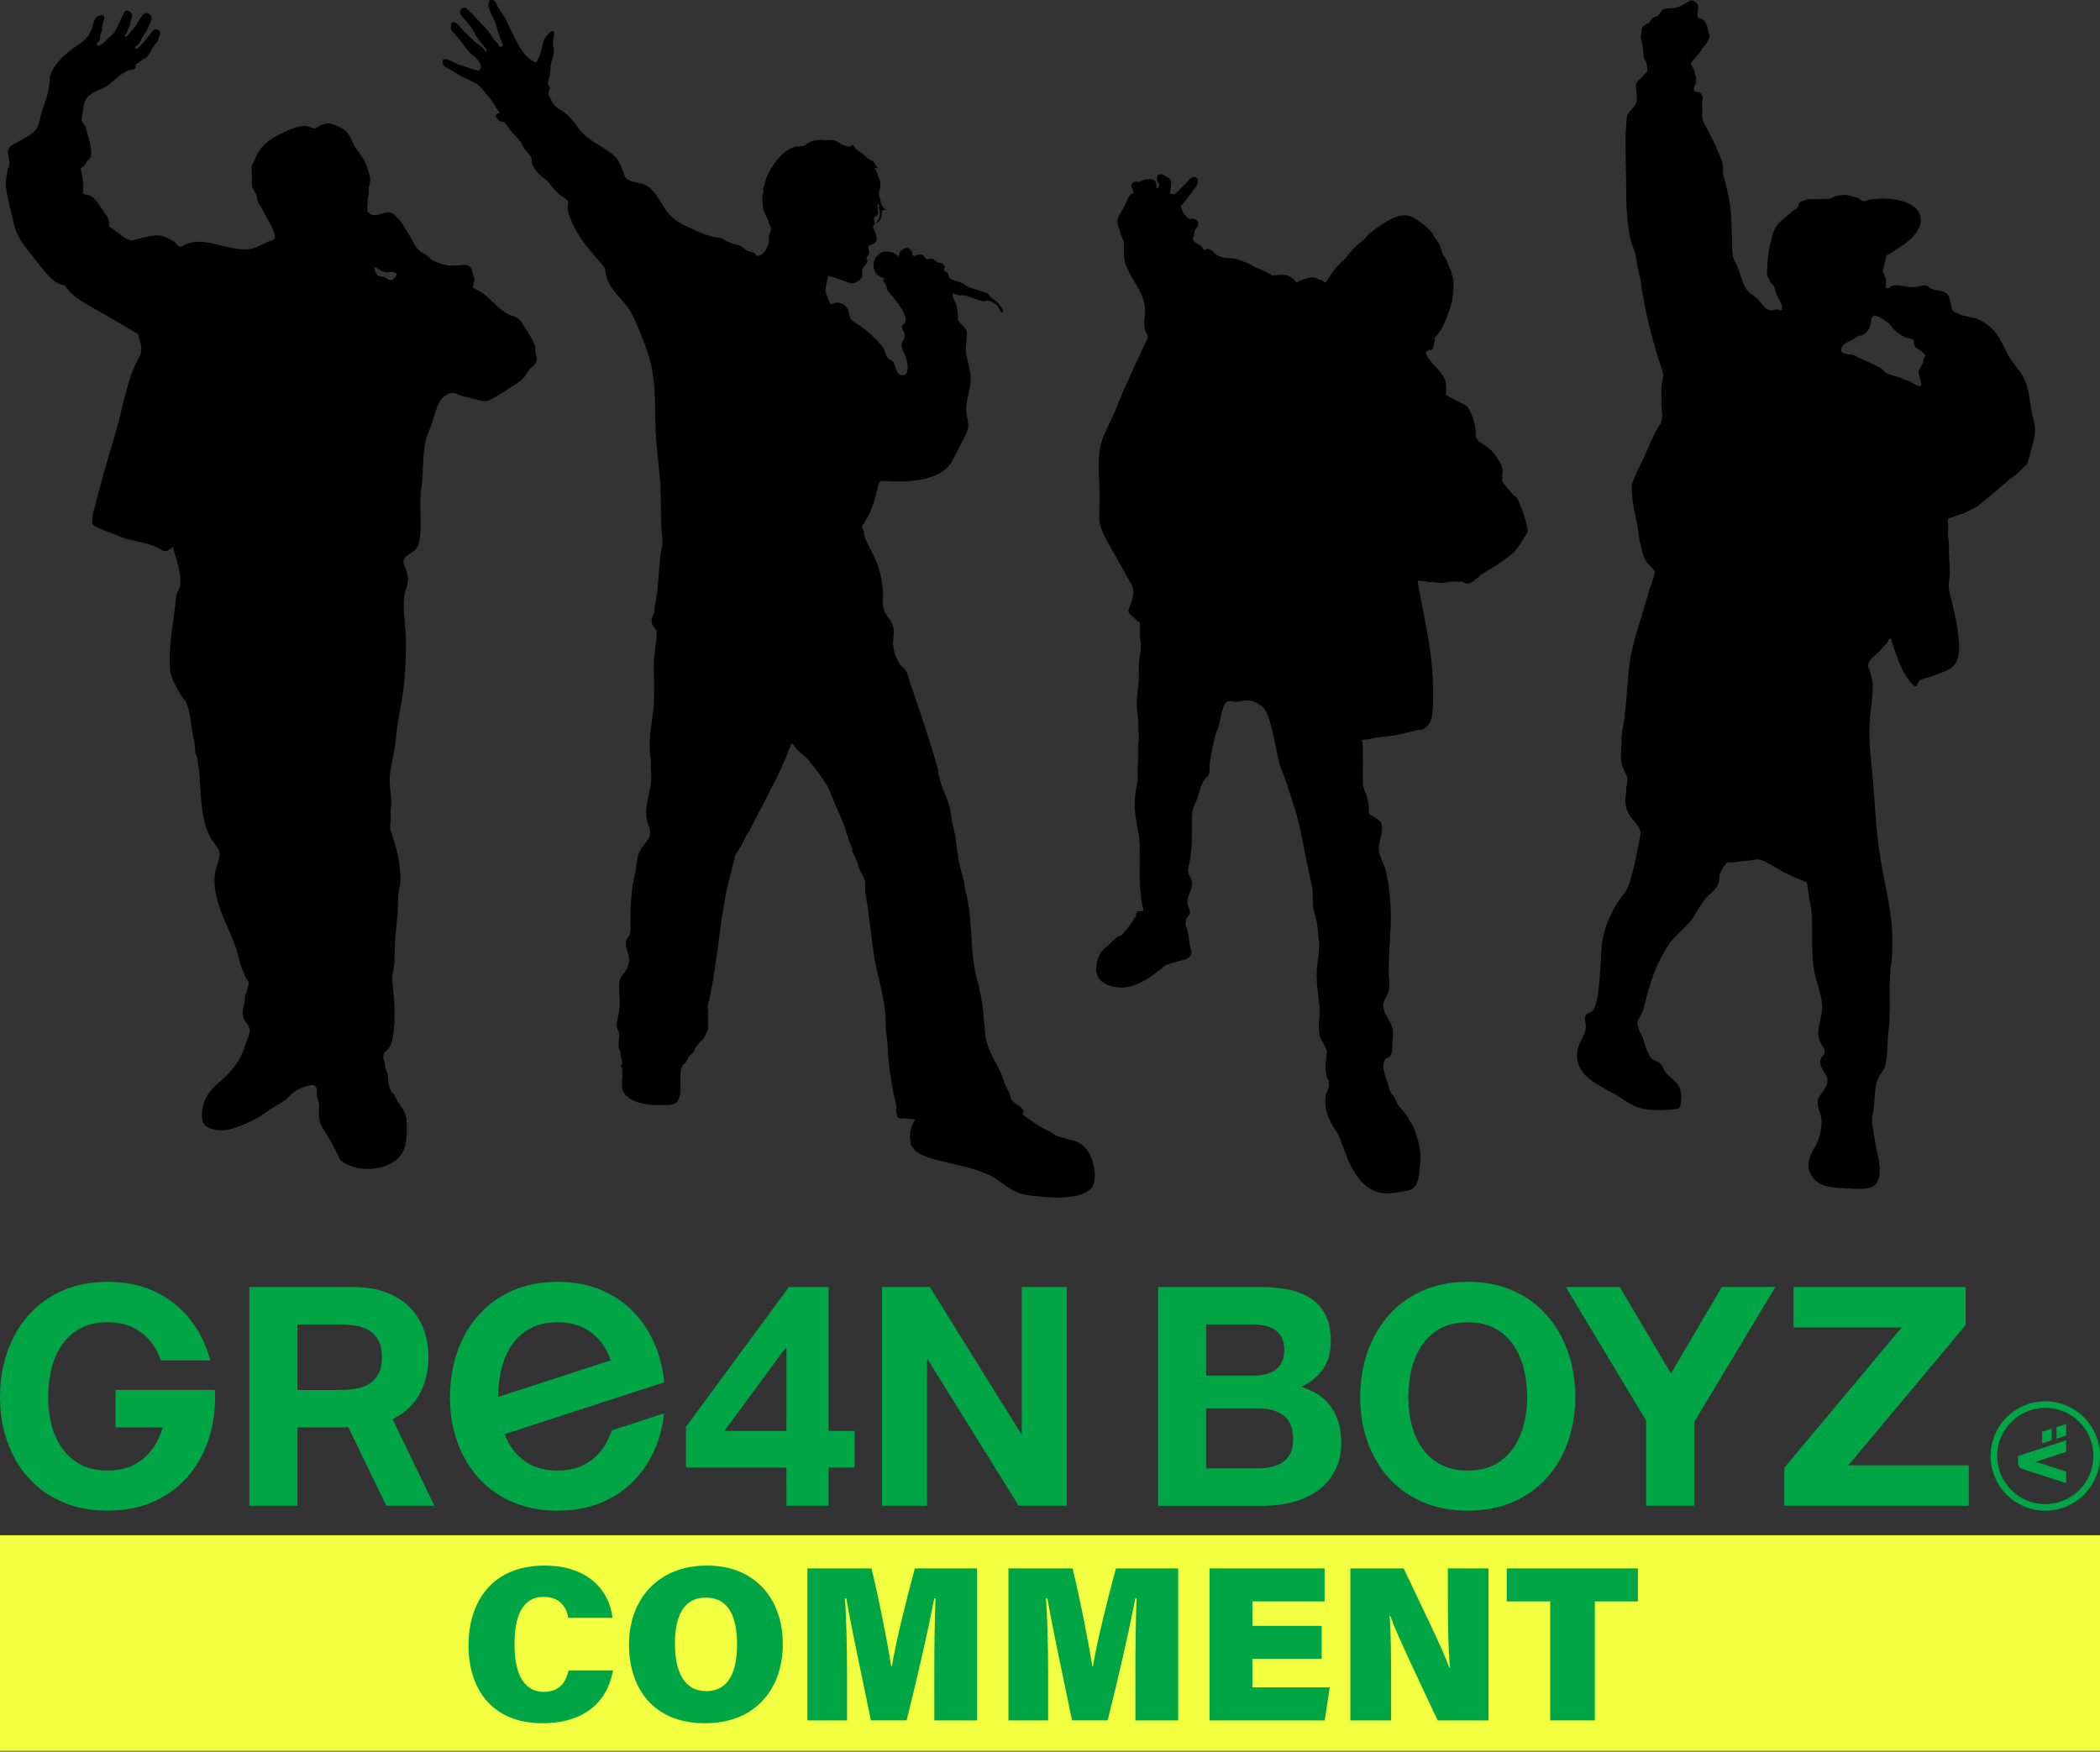 <?xml version="1.0" encoding="UTF-8"?>
<svg id="_レイヤー_2" data-name="レイヤー_2" xmlns="http://www.w3.org/2000/svg" version="1.1" viewBox="0 0 1100 917.62">
  <rect x="0" y="0" width="1100" height="917.62" fill="#333333" stroke="none"/>
  <!-- Generator: Adobe Illustrator 29.3.0, SVG Export Plug-In . SVG Version: 2.1.0 Build 146)  -->
  <defs>
    <style>
      .st0 {
        fill: #00a546;
      }

      .st1 {
        fill: #f2ff40;
      }
    </style>
  </defs>
  <g>
    <path d="M562.34,597.51c-1.16-.26-2.36-.38-3.49-.78-.8-.28-1.57-.71-2.41-.82-2.89-.38-4.04-1.65-6.64-3.05-3.02-1.63-6.04-3.16-8.81-5.18-1.9-1.38-3.77-2.37-5.4-3.97.16-.54.8-1.16.38-1.85-.87-2.71-4.88-3.6-6.28-5.82-.39-.61-.5-2.21-.88-3.18-.52-1.34-1.57-2.91-2.14-4.23-1.02-2.39-1.65-4.89-2.76-7.25-3.05-6.46-6.83-11.61-7.76-19.05-1-8.05-.99-16.25-3.19-24.11-.04-.49-.08-.97-.13-1.46-5.39-15.64-2.69-34.39-7.29-50.81-.38-1.36-.13-2.59-.5-3.84-1.11-3.71-2.07-7.83-3.02-11.64-.04-.71-.08-1.41-.13-2.12-.59-2.21-.66-4.84-1.13-6.88-.04-.88-.08-1.76-.13-2.65-.63-2.59-1.23-5.52-1.89-8.07-.71-2.78-.54-5.8-1.38-8.47-1.46-4.59-3.66-8.97-5.03-13.63-.04-.53-.08-1.06-.13-1.59-.13-.13-.25-.26-.38-.4-.45-1.33-.24-2.73-.63-4.1-4.29-15.26-9.39-30.11-14.53-45.08-.65-1.9-1.1-4.38-2.12-6.09-.86-1.43-2.47-2.34-3.37-3.77-1.6-2.54-2.68-5.42-3.22-8.41-.63-3.52.85-7.74-.14-11.01-.74-2.45-2.2-4.23-3.52-6.08-2.68-3.78-1.56-7.04-1.76-11.54-.23-5.12-1.24-10.21-2.93-15.01-1.92-5.44-5.5-10.11-7.06-15.67l-.05-.65v-.81c-.31-.92-.92-1.54-1.02-2.82,1.07-1.12,1.71-2.68,2.55-4.03,3.34-5.35,4.45-11.4,6.08-17.5.19-.72.43-1.5,1.02-1.89.51-.34,1.17-.31,1.77-.26,9.62.7,26.24.68,33.58-7.3,1.65-1.79,2.79-4.01,3.91-6.21,1.66-3.25,3.32-6.49,4.99-9.74.75-1.46,1.51-2.96,1.74-4.6.36-2.55-.57-5.08-.89-7.63-.75-6.1,2.18-11.63,2.25-17.61.06-5-1.67-9.1-2.46-13.97-.6-3.74.86-7.46.4-10.97-.3-2.33-4.68-5.21-4.65-6.63.05-2.87-.17-5.74-1.02-8.06-.61-1.66-1.71-3.18-1.79-5.38.77,0,3.02.73,3.56.87.87.23,1.78-.16,2.67-.04.73.1,6.69,2.28,8.49,2.83,2.63.81,2.53-.5,5.16.28,2.73,1.13,3.25,2.05,3.72,2.54.88.9,1.06,2.38,1.93,3.25.14.14.36.22.54.14.19-.09.28-.33.3-.55.05-.6-.23-1.18-.54-1.7-1.6-2.69-2.94-3.71-5.47-5.44-1.49-1.01-.75-2.04-2.75-2.63-1.4-.42-5.84-1.92-7.23-2.34-4.55-1.37-3.06-2.01-6.29-3.13-1.49-.62-5.4-1.25-5.87-2.69-.21-.35-.54-1.89-.64-2.29-1.02-.43-2.09-.58-2.04-2.42.4-.27.49-.38.51-1.08-.54-.52-1.19-1.48-1.92-1.75-.72-.04-1.45-.09-2.17-.13-.17-.22-.34-.45-.51-.67-.67-.46-1.57-1.09-2.3-1.34-1.09-.37-1.96.66-2.81.13-1.01-.4-1.19-1.71-2.17-2.15-1.24-.56-2.33-.06-3.51.34-1.46.49-1.75-.05-1.72-1.7,0-.1,0-.2-.04-.29-.05-.09-.14-.14-.22-.19-.34-.24-.54-.64-.81-.96-1.01-1.23-2.63-1.05-3.8-.2-.39.28-1.87,1.49-1.91,1.93-.04.49-.09.99-.13,1.48-.34.04-.68.09-1.02.13-.71-1.09-1.89-1.64-3.32-2.02-4.6-1.2-7.79,1.44-8.94,5.11v1.61c0,.57-.13,1.39-.13,1.75,0,.17.45.54.51.67.27.61.2,1.07.51,1.61.52.91,1.51,1.61,2.37,2.13.51.3,2.63.56,1.99,1.59-.14.23-.36.48-.28.75.04.14.15.24.26.33,1.84,1.59,1.2,4.11,2.82,5.71,2.1,2.08,10.95,12.66,8.14,16-.38.45-.94.75-1.21,1.29-.78,1.49,1.09,3.03,1.3,4.71.2,1.66-1.22,3.02-1.6,4.64-.51,2.19.93,4.27,1.81,6.32,1.25,2.9,3.01,12.34-2.82,9.97-2.44-.99-2.15-5.46-3.93-7.11-.51-.47-1.2-.63-1.77-1-1.33-.87-1.71-2.68-2.21-4.24-1.38-4.24-10.96-12.11-14.64-14.34-1.59-.96-2.95-1.57-3.59-3.55-.41-1.25-.54-2.6-1.05-3.8-1.22-2.9-4.77-4.43-7.58-3.27-.44.18-.91.43-1.38.33-.52-.11-.89-1.34-1.06-1.74-.45-1.03-.82-2.1-1.18-3.16-.24-.71-.46-1.35-.54-2.03-.04-.32-.05-.66-.01-1.02.11-1.17.49-2.28.71-3.43.1-.53.36-3.16.98-3.38,2.3.72,5.18,1.58,8.15,2.75,2.97,1.17,4.74,1.57,6.29.62,1.21-.74,2.47-1.47,3.03-2.89.04-1.28.08-2.55.12-3.83.41-1.26,1.68-2.59,2.55-3.45.04-.47.08-.94.12-1.4-.12-.38-.75-.94-.49-1.4.47-1.27,1.45-.88,1.46-3.06-.53-.68-.5-1.79-.49-3.06,1.19-.66,3.84-.96,4.12-2.55.92-1.52-.79-5.06-1.21-6.13-.52-1.31-.73-1.69.33-2.69.07-.07.15-.14.17-.24.03-.11-.02-.23-.06-.34-.27-.72-.41-1.49-.43-2.27,0-.21,0-.43.1-.61.09-.15.23-.26.37-.36.48-.33.98-.64,1.35-1.09.37-.46.58-1.11.37-1.67-.08-.2-.21-.38-.24-.59-.08-.48.15-1.05.13-1.55-.02-.61-.27-1.1-.15-1.74.12,0,.24,0,.36,0,.95,1.15,0,1.2.49,2.81.36,1.22.5,1.81.27,3.21-.13.75-.27,1.54-.72,2.13-.4.52-1.08,1.05-.86,1.68,1.01-.38,1.76-1.33,2.16-2.38.41-1.05.51-2.19.57-3.32.02-.32.05-.69.29-.9.5-.42,1.46.19,1.79-.38-1.15-.69-2.05-1.83-2.51-3.13-.38-1.1-.38-2.25-.78-3.33-.57-1.53-.58-1.97-.02-3.6,1.22-3.52-.3-6.64-1.59-9.84-.31-.77-.76-1.38-.98-2.18.48.18,1.36.56,1.9.39-.63-.51-1.17-1.16-1.56-1.89-.26-.48-.46-1.01-.84-1.38-.32-.32-.75-.51-1.15-.71-2.02-.98-3.31-2.47-4.97-3.89-1.04-.89-2.81-1.46-3.61-2.59-.35-.49-.51-1.15-.99-1.5-.48-.34-1.38.17-1.07.68-2.01-.04-4.01-.62-5.76-1.67-.84-.5-1.63-1.11-2.53-1.47-1.89-.76-4.44.12-6.57-.39-1.36-.33-5.47.39-6.73,1.01-1.25.61-2.02,1.76-3.35,2.12-1.39.37-3,.06-4.47.49-2.8.82-5.35,2.51-7.45,4.61-2.38,2.38-4.24,5.24-5.93,8.18-1.6,2.78-2.03,4.63-2.81,7.6-.19.73-.96,1.45-.51,2.26.08.14.19.26.21.41.02.15-.04.3-.1.45-.45,1.15-.74,3.99-.48,5.22.39,1.85.04,3.65.86,5.36.6,1.27,1.2,2.54,1.81,3.81.56,1.17.89,2.32,1.28,3.55.12.38.6,1.62.54,1.96-.15.81-.74,1.76-.97,2.56-.45,1.57.14,3.2-.34,4.8-.51,1.7-1.66,3.77-2.86,5.1-.63.7-1.94,1-2.79,1.4-.51-.09-.78-.67-1.13-1.07-.88-1.04-3.38-1.1-4.66-1.92-1.39-.88-2.7-2.3-4.29-2.78-2.34-.71-4.82-1.1-6.89-2.45-.47-.31-.91-.66-1.42-.89-.66-.3-1.39-.38-2.11-.47-5.11-.7-9.93-2.83-14.65-5.01-3.89-1.8-7.85-3.72-10.85-6.89-2.99-3.16-4.8-7.33-7.39-10.86-1.95-2.65-4.66-5.11-7.86-5.79-2.87-.61-5.47-.64-7.86-2.87-.61-.56-.92-2.05-1.28-2.96-.85-2.16-1.82-4.7-3.06-6.59-2.58-3.91-9.02-6.9-12.74-9.5-2.15-1.5-4.33-3.02-6.11-4.99-1.58-1.73-2.81-3.77-4.28-5.61-2-2.5-4.43-4.63-7.13-6.24-3.09-1.84-3.39-2.58-4.98-5.93-.37-.77-1.22-1.63-.89-3.09.66-2.93,1.46-1.92-.19-3.76-.12-.13-.16-.33-.17-.51-.15-1.59.66-3.08,1-4.63.39-1.73.2-3.56.46-5.32.41-2.79,1.93-5.43,1.67-8.24-.1-1.08-.47-2.13-.5-3.21-.04-1.04.22-2.06.48-3.06.42-1.64.56-4.35-1.84-2.86-.24.15-2.39,2.54-2.56,2.83-1.15,1.91-1.55,4.23-2.05,6.4-.52,2.25-1.35,4.05-2.37,6.1-.09.18-.18.36-.34.48-.35.27-.84.08-1.22-.12-2.12-1.13-4.24-2.88-5.65-4.92-3.79-5.49-6.32-11.58-9.26-17.57-.95-1.93-2.49-3.44-3.53-5.31-.49-.89-1.9-4.5-3.05-4.54-.7-.03-.98-.1-1.53,0-.19.37-.69.83-.77,1.21-.55,2.83,1.14,5.57,2.35,7.95,1.28,2.51,1.83,5.01,2.7,7.66.14.42.28.84.41,1.25.38,1.17.77,2.34,1.25,3.47.73,1.73,1.47,2.98-.84,2.93-.13-.11-.04-.05-.26-.13-.38-1.41-1.46-2.15-2.35-3.16-.99-1.13-1.78-2.53-2.64-3.78-1.04-1.51-2.56-3.11-3.83-4.44-2.34-2.47-4.69-4.94-7.03-7.41-.59-.62-1.23-1.27-2.04-1.45-.73-.16-1.53.11-2.04.68-.51.57-.71,1.43-.51,2.19.18.7.67,1.27,1.13,1.81,2.21,2.56,4.45,4.95,6.11,7.95.3.55.48,1.17.82,1.7,1.24,1.96,2.71,3.84,4.23,5.57.24.27,1.88,2.49,1.91,2.49-.09,0-.76.52-.85.52-1.49-2.45-4.06-3.67-6.1-5.51-2.13-1.93-4.19-4.1-6.21-6.17-1.13-1.16-2.49-3.17-4.04-3.72-.48-.17-1.07-.12-1.41.28-.21.23-.3.55-.37.86-.14.63-.2,1.28-.18,1.92,0,.2.02.41.09.6.08.23.24.43.39.62,2.46,3.03,5.34,6.1,7.44,9.26,2.14,3.23,7.9,5.97,7.92,10.35-.04,0-.09,0-.13,0-.21.69-.72,1.01-1.15,1.48-2.37-.46-4.88-1.34-6.9-2.15-1.5-.6-2.86-.63-4.21-1.34-1.5-.78-2.94-1.44-4.5-2.07-.83-.34-1.75-.68-2.6-.42-.18.06-.36.14-.47.3-.09.12-.13.26-.16.41-.64,2.9,2.67,3.95,4.49,5.03,2.28,1.35,4.54,2.87,6.93,4,3.4,1.61,6.41,2.45,8.96,5.4,2.44,2.82,4.88,5.67,6.89,8.85.32.51.39,1.15.77,1.61.05.06,2.2,2.42,1.76,2.54-.45.12-.9.24-1.29.5-1.81,1.23,1.2,4.09,2.54,4.12.23,0,.46-.04.68,0,1.04.18,2.05,2.15,2.63,2.94.83,1.13,1.67,2.26,2.64,3.27,1.5,1.56,3.17,2.98,4.25,4.92.46.82.8,1.71,1.3,2.51,1.41,2.29,4.09,3.98,4.19,6.7.02.49-.05.98.04,1.46.18.94,1.29,2.49,1.81,3.31.49.77,2.61,3.11,3.32,3.63,1.16.85,2.56,1.69,3.45,2.82,2.36,3.01,4.51,5.89,7.78,7.89,1.18.72,2.59,1.56,2.7,3,.05.58-.15,1.15-.25,1.73-.5,2.77,1.03,5.61,2.03,8.09,3.36,8.28,9.75,15.45,15.52,21.95.63.71,1.27,1.44,1.68,2.32.64,1.39.61,3,.98,4.49,1.87,7.48,9.14,12.08,12.7,18.55,3.33,6.05,5.74,12.61,8.14,19.11,5.67,15.34,4.25,28.01,5,43.92.39,8.26,1.52,16.45,2.22,24.69.91,10.68.01,21.17,1.26,31.76v2.38c-2.3,10.8-1.58,22.15-4.15,32.94,0,.71,0,1.41,0,2.12-.33,1.23-1.06,2.61-1.38,3.7-.81,2.71,1.51,5.23,2.51,6.22.05,6.92-1.7,13.46-1.52,20.43.21,8.1.55,15.81-.52,23.86-1,7.6-2.55,15.55-.98,23.18,0,.8,0,1.59,0,2.39,0,1.75,0,3.76.13,5.29.73,8.85-4.95,18.05-1.48,26.63,3.11,7.67-2.07,8.35-4.81,14.65-1.44,3.31-1.3,7.69-2.26,11.64-2.09,8.62-2.3,17.43-2.3,26.27,0,1.53.15,3.11-.21,4.61-.24,1.02-2.14,3.41-2.13,4.05.02,1.02-.21,2.12.12,3.18,1.14,3.6,2.14,5.59,1.08,9.43-.78,2.81-3.38,4.62-4.31,7.27-.43,1.24-.45,2.59-.46,3.9-.04,4.13.79,9.4-.08,13.4-.35,1.62-.75,3.61-1.13,5.42-.36,1.72.23,3.35.75,4.23.89,1.5.45,2.55.36,4.39-.05,1.1-.11,2.21-.16,3.31-.03.53-.05,1.09.12,1.59.24.71.85,1.28.92,2.04.03.32-.05.64-.06.96-.05,1.6,1.34,3.45.71,5.18-.1.29-.58.46-.38,1.19.07.26.44.72.5,1.06.73,4.2-1.57,10.77,1.92,14.02,2.47,2.29,5.73,3.65,8.92,4.36,4.23.94,8.61.81,12.93.69,1.59-.05,3.29-.14,4.53-1.18,4.44-3.73.47-15.12,3.5-19.59.37-.54,1.14-.9,1.51-1.46.65-.98.98-2.03,1.63-3.04.69-1.06,2.1-1.7,2.77-2.78.13-.44.25-.88.38-1.32.46-.81,1.09-1.6,1.63-2.38.8-.79,1.59-1.59,2.39-2.38,1.17-1.64,2.25-3.67,2.89-5.82v-1.98c.34-1.38-.02-3.64,0-5.69.04-.53.08-1.06.13-1.59-.13-.72-.35-2.38-.13-3.31,5.58-23.09,5.84-47.31,12.32-70.39.57-2.05.86-3.99,1.51-5.82.08-.53.17-1.06.25-1.59.82-1.75,2.06-3.42,3.02-5.03,1.4-2.36,2.33-4.81,3.77-7.14.21-.22.42-.44.63-.66,2.48-4.82,4.81-9.74,7.42-14.42,1.14-2.04,2.02-4.13,3.14-6.09.13-.4.25-.79.38-1.19,3.01-5.07,5.58-10.81,8.04-16.41.92-2.08,1.49-4.31,2.51-6.22.45-.85.26-1.7,1.38-1.85,1.94,3.47,6.07,6.12,8.63,9.12,3.22,3.77,6.12,7.86,8.84,12.05,1.95,3.01,3.18,6.99,4.65,10.45,1.83,4.3,4.05,8.94,5.66,13.5.25.72.11,1.16.38,1.85.26.68.76,1.71,1.01,2.51v.66c.56,1.54,1.5,3.44,2.01,5.03v.93c.48,1.39,1.43,3.29,2.01,4.63.82,1.88,1.21,3.67,2.01,5.56.79,1.86,2.15,3.85,2.77,5.82.19.61-.15,1.43-.13,1.85.07,1.41.09,3.94.38,5.42,2.13,11.11,2.81,22.47,4.73,33.62,1.78,10.33,5.4,20.51,5.71,31.08.04,1.46.08,2.91.13,4.37-.04.21-.21.78-.13,1.19,1.37,6.65,1.08,13.99,2.03,20.65.13.93.27,1.86.41,2.79.66,4.22,1.28,8.89,2.33,12.95.21.82.55,2.12.75,3.04.38,1.73-.17,3.24.25,4.9.13.5.34.99.38,1.72.61.14.94.51,1.38.66.87.3,2.02-.07,2.64,0,1.86.2,3.08.57,5.03.53.08.09.17.18.25.26-.45,1.03-1.23,1.9-1.63,2.91-.72,1.8-1.37,5.64-.88,7.81.04.62.08,1.24.13,1.85.28.74,1.04,1.7,1.51,2.38,2.13,3.07,6.98,4.55,10.31,5.55,1.11.33,2.23.61,3.35.9,8.76,2.19,17.84,3.66,26.12,7.53,5.29,2.47,9.32,7.05,14.8,9.12,4.39,1.66,9.12,1.85,13.72,2.33,5.19.55,10.4.48,15.57-.34,3.55-.57,6.47-1.69,9.26-4.05,2.86-4.16,2.02-10.32.52-14.85-1.61-4.88-4.86-9.13-9.85-10.26ZM280.47,184.5c-.08-.72,0-1.45-.07-2.17-.1-1.14-.55-2.22-1.04-3.24-1.22-2.58-2.79-4.86-4.28-7.26-2.12-3.41-2.47-5.08-6.41-6.25-4.28-1.26-7.57-4.55-10.78-7.6-1.69-1.6-3.37-3.23-5.25-4.58-.47-.34-4.99-2.57-4.96-2.94.12-1.41.7-2.64.83-3.95.03-.3-.05-.6-.14-.9-.29-1.01-.58-2.02-.87-3.03-.3-1.03-.61-2.1-1.33-2.87-1.53-1.65-5.74-.53-7.75-.6h-2.79c-2.41,0-6.5-1.51-8.69-2.51-1.46-.66-2.2-2.04-3.48-2.96-.93-.66-1.98-.95-2.92-1.6-1.96-1.37-3.4-3.88-4.53-5.95-1.1-2.01-2.19-4.05-3.53-5.89-.82-1.14-1.32-2.5-2.15-3.62-.92-1.25-2.13-2.31-3.19-3.43-.38-.39-.76-.79-1.2-1.09-3.69-2.45-7.52,1.7-11.26.37-.78-.28-1.64-1.01-2.28-1.47.11-1.61-.08-3.75.13-5.2,0-1.61.31-2.7.59-4.2.24-1.26-.15-2.55.17-3.8.27-1.06.89-3.39.51-4.94-.91-3.68-2.02-7.31-3.8-10.14-.29-.46-.84-.89-1.14-1.33-.37-.55-.51-1.2-.89-1.73-.68-.98-1.72-1.81-2.28-2.94-1.74-3.47-2.55-6.91-5.97-9.12-2.12-1.37-6.56-3.36-9.12-2.75-.89.21-2.3.45-3.04.93-.25.27-.51.53-.76.8-.89.44-.76-.23-1.27.8-1.64-.03-3.01-.68-4.18-1.07-3.87-1.28-10.54,2.02-13.98,3.66-4.58,2.18-9.14,5.23-12.01,9.69-.66,1.02-.96,2.09-1.52,3.2-.66,1.31-1.61,2.85-2.03,4.4.04,2.09.08,4.18.13,6.27-.08,1.63-.23,3.62.38,4.94.73,1.58,1.86,3.14,2.41,4.8-.24,1.14.33,2.36.76,3.34.22.51.74,1.01,1.01,1.47,1.02,1.73,1.81,3.65,2.79,5.34,1.2,2.07,7.07,11.3,3.71,12.34-3.6,1.11-6.91,3.34-10.42,4.34-11.8,3.34-26.04-8.33-37.52-.81-2.22-.02-2.38-1.63-3.69-2.53-1.15-.79-2.69-1.47-3.93-2.14-5.1-2.73-11.59-.19-16.73,1.05-.71.17-1.43.34-2.15.26-3.5-.39-7.97-5.53-11.33-6.99-.02-2.68-.17-4.4-1.86-6.56-2.29-2.93-4.92-8.43-8.32-9.92-.91-.4-2.38-.26-3.16-.89-.15-.12-.29-.25-.37-.43-.08-.2-.06-.44-.04-.66.3-3.38-.11-9.16-1.45-12.15,1.13-.5,2.13-1.15,2.67-2.35,1.14-2.53,3.03-2.49,3.1-5.61.09-4.12-1.81-9.01-2.7-13-.37-1.66-1.8-2.61-2.17-3.93-.44-1.55.24-3.91.64-5.41.04-.54.08-1.07.13-1.6.17-2.18,1.21-4.8,2.83-6.17,1.68-1.43,3.62-2.54,5.67-3.25,4.17-1.45,6.24-3.82,9.6-6.65.92-.77,1.83-1.45,2.88-2,.87-.46,2.28-1.58,3.24-1.67.88-.08,1.72-.12,2.53-.53.21-.11.43-.24.57-.44.41-.55-.14-.94-.06-1.43.14-.95.81-.77,1.39-1.2,1.26-.92,2.46-2.15,3.89-2.77.26-.11.52-.21.75-.38.28-.22.47-.54.66-.85,1.1-1.88,2.12-3.89,3.45-5.6.44-.57,1.04-1.05,1.39-1.73.39-.76.47-1.63.78-2.42.27-.7.71-1.25.63-2.06-.21-2.06-2.79-2.49-3.94-.99-1.96,2.54-3.9,5.04-6.09,7.34-.63.66-1.19,1.45-2.04,1.81-.5.21-1.35.37-1.09-.51.11-.38.64-.71.92-.95,1.03-.86,1.84-2,2.33-3.28.43-1.11,1.04-1.82,1.64-2.8.45-.73,1.82-2.36,1.82-3.23.76-1.56,1.75-3.12,1.9-4.92.19-2.2-2.24-3.62-3.96-2.41-1.39.98-2.23,2.84-3.04,4.32-.87,1.59-2.12,2.84-3.23,4.24-.93,1.17-1.71,2.34-2.9,3.24-.14.1-.29.21-.46.22-.96.07.27-1.49.38-1.75.97-2.52,2.27-4.69,2.57-7.42.08-.77.48-1.51.45-2.29-.05-1.41-1.98-2.66-3.22-2.12-.01,0-.03.01-.04.02-1.02.48-1.43,1.98-1.87,2.92-.61,1.32-1.24,2.63-1.84,3.95-.95,2.09-2.24,4.73-4.04,6.14-1.04.82-6.12,6.66-7.39,4.88-.2-.28.1-.87.25-1.14.37-.67,1.04-1.12,1.3-1.85.28-.76.05-1.61.24-2.38.22-.85.74-1.57.9-2.45.14-.8-.01-1.62.1-2.43.09-.64.35-1.22.56-1.82.32-.94.99-2.86-.17-3.47-.24-.13-.53-.13-.8-.11-1.58.1-2.7.69-3.46,2.18-.74,1.44-1.08,3.05-1.54,4.6-1.47,4.95-4.78,7.16-8.65,9.75-4.29,2.86-8.32,6.54-11.25,10.94-.76,1.15-1.56,3.07-2.04,4.37-.1.26-.1.55-.1.84-.06,5.83-1.74,11.13-3.8,16.53-1.17,3.05-1.4,7.34-3.06,10.02-2.35,3.8-9.73,6.76-13.32,9.15-3.15,2.09-1,5.9-1,9.01v1.47c-.2.66-.82,1.53-1.01,2.14,0,2.37-.98,4.59-.93,7.07.06,2.74.66,5.46,1.26,8.12.75,3.34,1.52,6.67,2.31,10,.71,3,1.45,6.03,2.73,8.82,1.54,3.33,3.81,6.22,6.07,9.07,2.32,2.93,4.63,5.86,6.95,8.78,2.62,3.31,6.34,7.71,10.64,8.46.25.04.51.09.76.13.48.29.79,1.14,1.14,1.6.25.18.51.36.76.53.47.48.8,1.12,1.27,1.6,4.51,4.59,11.57,7.83,17.01,11.04,5.99,3.54,12.06,6.92,17.98,10.58.27.17.42.49.76.67.17.5.06,1.1.25,1.73,1.25,4,2,6.44-.27,10.49-6.11,10.89-8.38,26.74-11.99,38.77-4.36,14.54-8.54,29.14-12.21,43.89v2.14c-.1.48-.31,1.31-.13,1.73,1.03,2.33,10.51,5.06,12.68,6.09,6.85,3.24,14.44,3.25,21.18,6.44,1.76.84,3.53,2.39,5.41,1.87.41-.11,3.05-1.84,2.91-2.36,1.68,6.16,4.54,13.47,3.96,19.99-.18,2.03-1.46,3.87-2.03,5.59-1.14,12.01-3.81,23.54-3.42,35.77.04,1.33.08,2.67.13,4,1.04,4.63,3.65,9.18,5.83,12.81.96,1.6,2.31,2.59,3.04,4.54,2.11,5.63,2.09,13,3.68,18.95.43,1.62.3,3.12.63,4.67v1.87c.07.25.43.65.51.93,3.77,14.01.17,32.18,8.45,44.96,1.08,1.67,2.51,3.1,3.35,4.92,1.67,3.61-1.35,8.05-1.9,11.72-.69,4.62-.19,9.24.93,13.73,2.21,8.85,6.84,16.78,9.78,25.36,1.9,5.55,3.16,14.04,7.02,18.48-.34,2.74-1.37,4.97-2.03,7.34-.4,1.42.09,2.51-.38,3.87-1,2.91-1.43,6.07.19,8.85.65,1.12,1.56,2.07,2.14,3.24,1.42,2.85-.7,5.89-1.52,8.56-1.17,3.8-2.34,7.06-4.63,10.39-2.14,3.13-4.64,5.99-7.41,8.5-.74.67-1.5,1.31-2.25,1.96-2.98,2.53-5.57,5.38-7.15,9.09-1.41,3.31-2.63,9.28-.47,12.53.94,1.42,2.56,2.15,4.15,2.6,3.24.92,6.71.91,9.95-.01,4.52-1.29,9.68-3.5,13.84-5.79,2.16-1.19,4.28-2.91,6.34-4.27,2.64-1.75,5.39-3.11,7.99-4.94,1.56-1.1,2.78-2.8,4.31-4,2.3-1.82,7.79-4.32,10.77-4,.75.08,1.34.96,1.52,1.6.56.92,0,2.84.25,4,.38,1.56.76,3.11,1.14,4.67-.04,1.6-.08,3.2-.13,4.8-.02,5.73,2.81,8.53,5.58,13.21,1.61,2.73,2.87,5.73,4.44,8.41.46.79.73,2.09,1.39,2.67,8.61,7.52,29.63,6.04,33.54-6.74,1.25-4.08,1.17-8.46,1.08-12.75-.12-5.53-2.13-7.15-4.82-11.34-.19-.29-.07-.61-.25-.94-.24-.43-.81-.67-1.01-1.2-.04-.27-.08-.53-.13-.8-.08-.5-1.39-1.37-1.71-1.87-.79-1.22-1.39-3.36-1.71-4.8-.13-1.6-.25-3.2-.38-4.81-.27-.7-.79-1.76-1.01-2.54-.42-1.49-.39-2.83-.76-4.27-.16-.62-.89-1.85-.38-2.67v-1.07c.82-1.01,2.28-2.12,2.92-3.08,1.92-2.86,2.26-7.37,2.59-10.87.76-7.9-.1-16.14-.82-23.82-.04-.44-.08-.89-.13-1.33-.22-2.31.85-5.09,1.07-7.41.25-2.59.09-5.23.17-7.87.2-6.23,1.02-12.41,1.51-18.62.43-5.48-.05-9.95,1.29-15.28.26-1.04.26-2.13.25-3.21-.04-9.23-2.25-17.03-5.17-25.69-.31-.92-.09-4.52.13-5.61-.04-1.51-.08-3.03-.13-4.54,1.26-5.93-1.06-12.54-.35-18.7.74-6.43,2.61-12.66,3.15-19.12.8-9.67,3.22-18.89,4.27-28.5.85-7.86,1.06-15.79.97-23.69-.08-7.09-1.8-15.38-.88-22.35.49-3.68,2.63-6.56,1.72-10.81-.34-1.58-.62-2.97-1.27-4.28-3.33-6.68,4.31-6.28,6.49-10.81,3.17-6.57.59-21.71,1.87-29.46,1.37-8.26.52-17.83,2.41-25.78.65-2.73,1.57-5.13,2.67-7.71,1.84-4.32,2.91-12.55,6.71-15.52.67-.52,2.86-2.03,3.68-2.14,2.02-.27,4.86,1.35,6.84,1.84,2.41.59,4.83,1.14,7.23,1.77,1.54.4,3.67.92,5.22.63.7-.13,1.33-.49,1.96-.85,3.22-1.84,6.49-3.69,9.55-5.81,2.64-1.83,6.06-3.55,8-6.24.91-1.27,1.73-2.56,2.66-3.87.6-.84,1.78-1.21,2.41-2,.81-1.02,1.51-2.54,1.29-3.87-.17-.99-.6-1.93-.71-2.93ZM207.67,144.13c-.43.84-1.22,2.04-2.08,2.44-1.34.64-2.65-.63-3.79-1.19-1.4-.68-3.2-.31-4.35-1.52-.64-.68-1.53-2.99-1.23-3.95.93.14,1.07.58,1.65.93,1.32.8,2.8,1.62,4.33,1.79,1.69.19,3.59-.67,5.14.34.23.15.45.36.47.64.01.18-.06.34-.14.5ZM794.74,261.12c-.38-.77-1.54-1.29-2.13-1.9-1.49-1.56-2.89-3.23-4.15-5.04-.35-.37-.71-.75-1.06-1.12-1.18-1.24-.26-5.19-.35-6.72-.16-2.83-2.3-5.69-3.8-7.95-1.79-2.69-5.69-5.19-8.28-6.96-2.53-1.74-1.75-4.04-2.19-6.81-.59-3.76-1.65-7.66-3.68-10.86-.91-1.43-2.38-1.8-3.83-2.68-2.48-1.52-5.49-2.62-7.87-4.25-.02-2.95.56-6.04-.87-8.74-.88-1.66-2.19-3.07-3.28-4.59-.89-.93-1.77-1.87-2.66-2.8-.99-1.4-2.19-2.68-3.08-4.14-.29-.48-.25-1.3-.64-1.68.09-.99,1.12-1.35,1.91-1.57.3-.08.84.15.96.11.32-.1.58-.5.85-.67.44-2.1,1.09-3.67,1.06-6.05,4.53-4.4,6.95-12.18,9.04-19.15.04-.71.07-1.42.11-2.13.44-1.96.53-3.77.53-6.27v-2.8c-.31-1.04-.76-2.25-1.06-3.25-.07-.41-.14-.82-.21-1.23-.3-.76-.86-1.58-1.17-2.35-.42-1.03-.58-2.04-1.06-3.02-.56-1.13-1.49-2.03-2.02-3.13-.79-1.64-1.07-3.52-1.81-5.26-.6-1.43-1.77-2.56-2.55-3.81-.39-.62-.56-1.3-.96-1.9-1.23-1.86-3.54-3.66-5.24-5.07-1.17-.97-2.41-1.86-3.7-2.66-1.09-.67-2.23-1.28-3.46-1.56-6.19-1.43-12.49,3.24-17.32,6.64-1.33.94-2.83,1.91-3.99,3.07-.98.97-1.64,2.23-2.77,3.06-3.61,2.63-6.74,5.98-9.36,9.63-.43.6-1.12,1-1.7,1.46-.67.53-1.12,1.29-1.7,1.9-.49.51-1.18.87-1.6,1.46-1.78,2.52-3.51,5.11-5.21,7.73-1-.04-1.09-.84-1.91-1.17-.35-.14-.73-.18-1.1-.28-.86-.23-1.62-.78-2.47-1.06-1.19-.39-2.49-.22-3.7.09-1.53.4-2.94.91-4.34,1.52-.14,0-.29,0-.43,0-.49.27-.45.59-1.28.78-1.71-1.79-3.36-3.25-6.06-4.03-2.34.11-4.68.22-7.02.34-.18-.19-.35-.37-.53-.56-1.33-.74-2.76-1.33-4.04-2.02-1.35-.72-2.84-1.07-4.19-1.76-1.48-.76-2.88-1.61-4.41-2.26-1.47-.62-2.97-1.17-4.49-1.63-.48-.15-.96-.28-1.44-.42-.51-.14-1.01-.29-1.53-.35-.6-.07-1.2-.04-1.81-.05-2.55-.03-5.32-.55-7.2-2.34-1.38-1.31-3.45-3.48-5.35-1.83-.92-.2-1.14-1.32-1.7-1.9-1.11-1.15-5.52-2.5-4.57-4.93.14-.11.28-.23.43-.34.3-.66.06-1.49.43-2.02,0-2.46,1.31-2,1.81-3.58.32-.49.07-2.15-.21-2.46-.2-.61-2.7-1.81-3.51-1.01-1.85-.07-4.09-2.82-4.54-4.55-.18-.69-.69-1.55-.68-2.28,0-.28,1.18-1.28,1.39-1.54.47-.58.92-1.18,1.34-1.79.76-1.1,1.5-2.18,2.44-3.13.3-.3.61-.59.83-.96.56-.94.89-1.63,1.65-2.43.89-.94,1.66-3.44.87-4.61-.29-.43-.78-.69-1.28-.75-1.62-.22-3.15,1.3-4.05,2.56-1.25,1.74-2.84,2.75-4.23,4.31-.64.71-1.37,1.72-2.28,2.05-.33.12-2.46.12-2.42-.42.05-.91.26-1.8.43-2.46.04-.75.07-1.49.11-2.24.05-.23.2-.83.11-1.23-.32-1.38-1.51-2.19-2.62-2.83-.99-.57-1.88-1.22-2.9-1.24-.24,0-.49.03-.74.1-.28.08-.56.17-.78.36-.66.6-.43,1.82-.4,2.63.01.4.02.78.21,1.14.1.18.96.82.96.84,0,1.11-.3,1.71-.64,2.35-.49-.04-.55-.15-.85-.34,0-1.5-.23-2.93-.74-3.58-.26-.55-.59-.33-1.17-.56-1.19-.47-3.52-.38-4.89.11-.51.18-1.2.73-1.7.9-1.2.41-2.38-.41-3.19.11-.69.44-1.44.71-1.5,1.74-.09,1.59,1.56,2.54.97,4.19-.2.57-.72.26-1.17.56-.28.18-.78.83-.96,1.12-1.3,2.11-2.05,4.56-3.3,6.72-.92,1.58-2.09,3.41-2.66,5.26-.45,1.45.23,3.36.53,4.14.59,1.54.79,2.97,1.38,4.48.39.99,1.07,2.25,1.38,3.25v3.69c0,2.15.07,5.5.64,7.28,3.01,9.48,11.09,15.73,10.39,26.51-.21,3.24-1.05,6.71.39,9.58.36.72.87,1.4.99,2.21.14.95-.29,1.88-.71,2.74-3.62,7.47-7.09,14.9-10.32,22.55-.3.71-.88,1.42-1.17,2.13-1.82,4.37-3.53,8.51-5.32,12.88-2.9,7.07-6.86,12.62-7.73,20.41-.87,7.76.17,15.62.04,23.4-.06,3.61-.07,7.22-.07,10.83v2.24c.19.8.35,1.71.64,2.58,1.73,5.13,4.23,9.18,6.7,13.44,3.11,5.35,5.86,10.88,9.08,16.14,2.98,4.86.46,9.19-1.1,14.17-.08.24-.15.49-.13.75.03.32.22.6.42.86,1.06,1.38,2.45,2.25,3.64,3.47.11.11.08.35.21.45.57.42,1.26.75,1.81,1.12.22.15-.25,6.92-.01,7.89,1.02,4.2.14,8.04-.4,12.2-.39,2.99-.08,6.04-.18,9.05-.12,4.05-.93,8.04-1.11,12.08-.15,3.36.67,6.53.74,9.83.04,1.68.07,3.36.11,5.04.11,1.42.21,2.84.32,4.25-.94,4.76.02,11.15-.74,15.67.04,2.16.07,4.33.11,6.49-1.3,6.21-2.08,11.49-1.27,17.89.75,5.95,2.34,11.76,2.34,17.8,0,9.45-.64,20.4,1.33,29.91.17.83.54,1.58.48,2.45-.02.29-.05.38-.11.56-1.35-.07-2.2-.08-3.3.45-.32.76-.29,1.77-.32,2.69-.28.14-1.13.51-1.28.78-.17.31-.04.63-.21.9-1.75,2.7-3.78,5.37-6.07,7.76-.14.14-.28.29-.46.37-.26.12-.55.08-.83.12-.57.08-1.05.47-1.5.84-2.35,1.96-4.47,4.37-6.79,6.25-2.42,1.97-3.13,5.44-3.62,8.5-.87,5.42,2.17,8.83,7.07,10.41,10.24,3.31,18.34-2.44,26.34-8.39.98-.73,1.97-1.94,3.08-2.46,2.91-1.22,6.3-1.75,9.31-2.73.86-.28,1.73-.57,2.47-1.12,2.03-1.51,1.56-3.67.88-5.77-.79-2.44-.74-4.7-1.17-7.23-.25-1.45-1.42-3.41-1.28-4.86.04-.37.07-.75.11-1.12-.3-2.44,2.61-2.86,2.13-5.32-.22-1.15-.91-2.15-1.2-3.28-1.2-4.71,3.73-8.5,1.98-13.24-.5-1.35-1.4-2.53-1.66-3.95-.25-1.36.12-2.76.44-4.11,1.89-8,1.35-16.26,1.54-24.43.03-1.44.07-2.89.42-4.27.44-1.77,1.37-3.35,2.05-5.03,1.49-3.71,1.84-8.09,4.45-11.04.57-.64,1.24-1.21,1.66-1.96.91-1.61.5-3.64.65-5.51.2-2.49,2.45-14.92,3.63-17.09,1.44-2.65,2.63-12.19,4.3-14.57,1.78-2.55,3.47-1.25,6.12-1.24,1.87,0,3.68-.74,5.55-.78,3.08-.07,5.97,1.63,8.35,3.71,4.71,4.12,6.99,25.98,9.44,31.88,2.69,6.48,4.71,13.31,6.85,20.01,1.9,5.94,3.26,11.93,4.48,18.11,1.56,7.94,3.1,15.88,4.88,23.76.9,3.98-.05,8.31.94,12.5.93,3.94,2.25,7.8,2.25,11.91v1.01c1.1,4.97.44,9.67-.27,14.62-.99,6.93-.12,14.05.85,20.93.77,5.48-.51,10.45-.05,15.8.31,3.63,3.51,6.43,4.15,10.02.09.48-.24.65-.32.89v2.13c-.39,1.65-.34,3.29-.37,4.98-.02,1.11.36,5.41,1.12,6.21.18.19.35.37.53.56-.04.6-.07,1.19-.11,1.79,0,.02.21.54.21.56.25,1.29-1.09,3.4-1.38,4.48-1.46,5.45.17,11.41,2.78,16.17,1.15,2.1,2.73,3.9,3.71,6.11,2.52,5.67,4.09,11.94,7.16,17.31.81,1.42,1.74,2.76,2.68,4.09,1.46,2.1,3.28,4.23,5.41,5.57,2.32,1.45,4.88,2.65,7.57,3.05,4.26.62,8.56-.59,12.76-1.21,6.01-.89,6.38-6.94,6.89-12.15.21-2.11.41-4.22.34-6.34-.09-2.41-.54-4.78-1.1-7.11-.41-1.69-2.61-8.43-3.36-9.31-.75-.89-1.21-2-1.79-3.02-.81-1.43-1.86-2.69-2.9-3.94-1.09-1.31-2.34-2.58-3.15-4.08-.81-1.5-1.05-3.21-2.33-4.43-.25-.23-.51-.45-.72-.72-.19-.24-.33-.52-.46-.81-.37-.83-.66-1.7-.85-2.59-.89-4.13-4.48-10.23-1.79-14.43.32-.51,2.12-.93,2.75-1.89,1.33-2.01.77-5.48,1.03-7.78.21-1.81.41-3.63.21-5.44-.57-5.07-6.2-9.39-4.84-14.54.67-2.52,2.39-4.32,2.83-6.96.5-3-.22-6.76-.2-9.83.04-6.43.4-12.85.85-19.26.39-5.59.39-11.21,0-16.79-.36-5.05-1.05-10.07-2.03-15.03-.83-4.22-3.56-7.99-3.98-12.22-.4-3.97,4.08-12.78-.25-15.68-1.14-.77-2.25-1.57-3.47-2.18-1.84-.92-1.53-1.46-1.5-3.73.02-1.52-.3-3.01-.61-4.5-.57-2.66-1.71-4.93-2.46-7.45-.04-1.72-.07-3.43-.11-5.15,0-3.86.22-7.99,0-11.31-.14-2.08.35-5.59-.43-6.83.01-.28.01-.41.11-.56.81-.67,1.96-.1,3.19-.45.86-.24,2.04-.42,3.08-.67,3.55-.84,7.53-.77,11.17-1.5,4-.79,7.97-1.74,11.92-2.76.86-.22,1.64.11,2.33-.22,5.09-2.44,5.21-8.07,5.4-13.27.47-12.72-.74-25.11-3.01-37.58-1.63-8.96-3.47-17.88-5.05-26.85.07-.07.14-.15.21-.22,2.2,0,3.79.24,5.64.67h1.81c1.37.33,3.16.21,4.47.45,1.04.19,3.51-.35,4.36-.56,1.13-.04,2.27-.07,3.4-.11h3.51c.91.31,1.8,1.45,3.3,1.01,1.71-.51,3.37-1.87,4.68-2.91.46-.49.92-.97,1.38-1.46,5.7-3.36,11.14-6.72,16.38-10.86,3.24-2.56,5.62-7.19,7.82-10.7.31-.49.62-1,.7-1.58.07-.46-.02-.93-.11-1.39-1.05-5.14-3.02-11-5.32-15.67ZM1065.48,221.25c-2-6.68-1.97-13.78-4.22-20.45-1.6-4.75-4.95-8.14-7.74-12.09-2.8-3.97-4.29-8.75-6.97-12.8-2.5-3.78-6.08-6.73-10.12-8.5-3.66-1.61-7.59-1.33-10.98-3.28-.62-.35-1.54-.49-2.11-.89-1.16-.87-1.36-3.7-1.66-5.01-.39-1.68-.86-3.48-2.14-4.55-.86-.73-1.98-1.02-3.05-1.29-1.44-.36-3.26-.5-4.61-1.03-2.08-.82-2.56-2.59-5.12-1.7-3.81,1.34-7.71.67-11.53-.06-2.19-.42-4.44-.24-6.1,1.48-.39,0-.78,0-1.01-.18-.08-.03-.17-.06-.25-.09,0-1.74.17-4.08-.34-5.5-.3-.85-1.37-2.6-1.18-3.73.24-1.44.57-2.57.93-3.81.03-.38.06-.77.08-1.15.2-.72.68-1.64.59-2.31.37-.2.53-.61.84-.8.33-.2.64-.15.93-.35,1.81-1.29,3.68-2.45,5.52-3.72.86-.6,1.73-1.2,2.59-1.79,1.07-.74,2.01-1.63,3-2.47,1.76-1.47,3.48-3.83,4.43-5.98.86-1.95,1.18-4.23.55-6.28-1.97-6.42-10.58-8.34-16.1-8.74-2.55-.18-5.12-.15-7.67.09-1.17.11-2.47.16-3.6.51-.77.23-1.32.8-2.22.61-1.16-.25-1.65-.91-2.61-1.45-1.1-.62-2.68-.82-3.88-1.2-.76-.24-1.53-.48-2.32-.59-1.42-.19-2.86.06-4.28.31-.53.09-1.06.19-1.57.35-1.04.33-1.98.92-3.02,1.25-1.5.46-2.93-.09-4.4.17-1.28.23-3.26.09-4.89.09-1.04,0-1.88-.11-2.9.23-.76.26-1.53.51-2.29.77-.61.2-1.27.45-1.61,1.02-.29.49-.28,1.11-.46,1.66-.42,1.21-1.64,1.67-2.6,2.27-1.02.63-1.6,1.49-2.47,2.24-1.04.9-2.21,1.63-3.25,2.54-1.61,1.42-3.12,3.01-4.1,4.97-.79,1.6-1.19,3.37-1.59,5.12-.63,2.79-1.55,5.68-1.82,8.53-.32,3.35-.57,6.74-.57,10.11-.01.29-.02.59.1.85.12.26.34.44.51.65.55.65.71,1.56,1.09,2.32.5,1.01,1.44,1.44,1.89,2.4.64,1.36.76,2.91,1.39,4.31.62,1.38,1.32,2.71,2.09,4,.24.4.49.81.59,1.27.16.7.62,3.3-.69,2.92-1.32-.38-1.88-.65-3.25-.19-4.79,1.58-6.31-4.13-9.82-6.69-.19-.14-.38-.26-.57-.38-6.93-4.09-6.32-11.11-9.78-17.6-.49-.92-1.05-1.83-1.34-2.84-.22-.79-.28-1.62-.33-2.44-.45-7.02-.23-14.11-.82-21.1-.57-6.78-2.15-13.41-4.09-19.89-.16-.55-.1-1.45,0-1.95-.08-2.18-.04-3.7-.84-5.71-.81-2.03-1.65-4.04-2.53-6.03-1.72-3.89-3.59-7.7-5.64-11.41-.78-1.41-1.81-3.03-1.89-4.71-.1-1.91.19-3.83-.03-5.73-.07-.63-.2-1.27-.15-1.91.04-.59.24-1.16.33-1.75.26-1.72-.68-3.76-2.32-4-1.58-.23-2.14.11-2.26-1.77-.04-.55.83-2.24,1.1-2.78.12-.24.12-.53.11-.8-.03-1.06-.06-2.12-.25-3.16-.2-1.11-.58-2.17-.96-3.23-.16-.43-.32-.87-.59-1.23-1.03-1.34-1.04-1.81-.16-3.17.93-1.42,2.17-2.45,3.25-3.72,1.01-1.18,1.72-2.84,2.73-3.91,1.27-1.34,2.31-2.78,2.87-4.61.48-1.57-.46-2.88-.71-4.29-.35-1.96-1.53-5.39-3.69-5.73-.86-.14-1.11-.19-1.76-.8.02-1.11.16-2.22.21-3.33.04-.85.21-2.77-.22-3.53-.07-.13-.17-.23-.28-.33-.94-.88-2.1-1.8-3.42-1.41-1.68.48-2.94,1.74-4.48,2.51-1.57.79-3.27,1.22-5,1.4-1.52.16-3.77-.12-5.1.79-.86.59-1.42,2.42-2.36,3.1-.8.58-1.94.64-2.78,1.15-.94.58-1.14,2.12-2.11,2.66-1.65.92-3.08,1.35-3.71,3.37-.03.44-.06.89-.08,1.33-.08,1.33-.59,2.41-.33,3.81.12.63.35,1.23.52,1.85.65,2.32.79,4.72.94,7.11.02.24.03.48.1.72.1.37.33.69.53,1.02,1.08,1.8,1.22,3.99,1.35,6.06-1.2,1.2-2.24,2.58-3.48,3.73-1.01.94-2.15,1.74-2.51,3.19-.24,1,.15,2.35.22,3.37.1,1.41.19,2.83.25,4.25.1,2.32-1.89,4.65-3.37,6.16-.55.57-1.02,1.23-1.37,1.95-.21.43-.38.89-.48,1.36-.09.43-.13.87-.17,1.31-.33,3.71-.56,7.32-.56,11.05,0,9.4.34,18.8.34,28.21,0,7.28.63,14.73,1.85,21.9.48,2.86,1.55,4.95,2.45,7.64.91,2.69,1.18,5.95,1.71,8.78.58,3.09,1.85,6.73,1.85,9.86.51,2.7,1.01,5.4,1.52,8.09,2.38,12.67,5.87,25.3,10,37.49.36,1.05-.25,3.07-.42,3.9-.92,3.88-.4,8.77-.41,12.76,0,2.45.9,7.08-.35,8.98-.13.19-.03.51-.16.7-3.51,4.89-5.84,11.31-8.39,16.91-2.23,4.89-5.14,9.95-6.7,15.11,0,.65,0,1.3,0,1.95,0,5.22,1.04,10.38,2.16,15.44,1.09,4.9,1.35,9.97,2.62,14.91.96,3.71,1.68,7.53,4.59,10.01.88.75,1.6,1.68,2.32,2.61.13.17.27.36.33.57.07.27,0,.55-.06.81-.81,3.38-2.09,6.43-3.08,9.78-.91,3.09-1.81,6.17-2.72,9.26-3.16,10.76-6.81,20.93-7.81,32.15-.94,10.54-1.49,21.7-3.35,31.77-.61,3.32-.32,6.96-.62,10.35-.3,3.34.05,6.6,1.38,9.68.66,1.52,1.61,2.65,1.86,4.25.26,1.64-.2,3.89-.58,5.49-.19.8.21,1.65,0,2.48-1.07,4.31-.23,9.07,2.39,12.59,1.75,2.34,3.88,4,4.86,6.92.23.67.4,1.39.25,2.09-.54,2.49-4.35,25.8-8.06,30.35-5.91,7.23-9.97,15.52-11.86,24.91-1.26,6.28-.72,34.81-5.78,37.63-2.03.96-3.56,1.26-3.36,4.11.08,1.13.4,2.23.43,3.36.13,4.61-3.62,8.19-4.37,12.59-2.17,12.73,9.9,17.87,18.63,22.66,5.29,2.9,9.37,6.84,15.41,8.13,5.55,1.19,11.66.74,17.07.31.72-.06,1.48-.15,2.04-.63.61-.54.82-1.43.93-2.26.41-2.94.42-6.52-1-9.18-1.85-3.45-5.5-4.81-7.44-8.07-.65-1.1-1.05-2.36-1.84-3.36-2.01-2.54-4.57-1.27-6.33-4.9-1.18-2.45-2.12-5.02-2.8-7.67-.84-3.28-4.05-6.51-3.01-10.41,0,0,0,0,0-.01.1-.38.3-.71.5-1.05.99-1.66,1.96-3.37,2.45-5.27,3.18-12.45,5.7-21.99,13.13-33.37,3.76-5.77,9.78-9.26,13.23-14.79,2.93-4.68,4.71-8.75,8.78-12.07,2.66-2.17,4.93-5.41,4.61-8.93-.19-2.15,2.3-4.9,3.54-6.86.8-1.22,2.66-.16,4.22-.54,3.37-.81,6.91-.49,10.33-1.36,3.65-.93,7.3,1.79,10.41,3.53.92.51,1.84,1.03,2.76,1.54.36.2.72.4,1.03.67,1.31,1.15,13.03,6.01,13.39,6.01.22.08,1.73,11.3,1.95,11.43,2.13,12-.37,24.54,2.29,36.47,1.41,6.35,4.31,12.55,3.81,19.23-.46,6.23-4,11.51-.4,17.68.95,1.63,2.38,3.47,1.62,5.21-.36.83-1.15,1.35-1.64,2.1-1.14,1.75-.39,4.17.68,5.97,1.07,1.8,2.47,3.55,2.61,5.67.2,3.09-2.29,5.52-3.98,8.07-2.89,4.37.41,7.9.81,12.34.41,4.63-.98,10.5-3.34,14.4-.23.38-.48.75-.71,1.13-1.15,1.88-1.84,3.97-2.47,6.09-.57,1.91-.56,5.17,1.42,8.13,3.42,5.12,7.98,6,17.75,6.47,4.19.2,9,.76,13.1-.46,8.7-2.6,2.97-18.68,2.26-24.65-.71-4.5-2.2-9.56-1.11-14.12,1.58-6.65.07-14.8,3.99-20.54.72-1.05,1.56-2.01,2.05-3.2,1.84-4.43,1.48-13.9,2.15-19.12.97-7.57.66-15.27.66-22.88,0-1.38-.08-2.86.17-4.08-.03-.59-.06-1.18-.08-1.77.02-.84.19-1.72.34-2.39-.03-.65-.06-1.3-.08-1.95,1.1-4.26,1.01-10.15,1.01-15.7,0-13.85-3.99-28.3-6.21-41.92-2.72-16.63-2.9-31.84-4.64-48.36-.88-8.4-1.54-16.89-.83-25.33.63-7.5,2.69-15.83.3-23.2-.35-1.09-.66-2.86-1.43-3.46,0-4.21,5.02-6.52,7.25-9.58.93-1.27,2.35-2.21,3.2-3.55.11-.33.22-.65.34-.98.23-.37.75-.46,1.01-.8.54.27.53,1.33.76,1.95,2.88,7.98,5.22,16.76,11.44,22.7.46.44,1.25.65,1.65.16.18-.21.23-.51.3-.78.88-3.24,4.51-3.02,6.96-3.96,1.97-.75,3.93-1.5,5.9-2.25,2.2-.84,4.48-1.73,6.12-3.49,2.64-2.83,3.01-7.19,2.87-11.14-.35-9.57-3.13-19.19-5.24-28.47-.62-2.73.49-6.63.43-9.46-.08-3.8-.51-7.58-.51-11.38v-4.35c-.42-1.92-.73-4.34-.42-6.56.26-1.83-.52-4.51,0-5.77,1.31-.5,2.54-.94,3.88-1.33,4.23-1.25,8.09-3.18,11.96-5.5.23-.24.45-.47.68-.71,5.22-3.81,10.05-8.44,15.09-12.54,1.84-1.49,3.82-2.79,5.57-4.4.44-.41,4.09-4.8,3.97-3.28.1-1.22,1.1-3.16,1.38-4.49.44-2.11,1.09-4.16,1.64-6.24,1.03-3.86,2.02-8.02.83-11.98ZM1007.49,188.59c-.04.35-.02.71-.09,1.05-.08.42-.29.79-.5,1.16-.47.83-.94,1.66-1.41,2.49-.22.39-.45.79-.53,1.23-.11.58.02,1.18.16,1.75.3,1.29,1.6,4.15,1.22,5.47-.14.21-.28.41-.42.62-1.86-.07-3.46-1.4-5.01-2.32-1.49-.88-3.25-.87-4.68-1.76-.17-.1-.33-.23-.51-.32-.18-.09-.37-.14-.56-.2-1.02-.29-2.03-.57-3.05-.86-2.02-.57-4.4-1.14-5.75-2.95-.54-.72-1.35-1.15-2.13-1.55-2.51-1.29-5.05-2.52-7.61-3.7-1.19-.55-2.39-1.06-3.6-1.58-.85-.37-2.07-1.29-2.99-1.36-1.32-.11-3.79-.22-4.88-1.01-.51-.37-.81-1.05-.76-1.7.26-3.22,4.66-4.11,6.73-5.54,1.47-1.01,2.16-1.63,3.86-1.77.31-.03.59-.19.86-.35,3.31-2,4.14-4.44,4.3-8.17.02-.56,1.15-1.59,1.43-2.04,1.93.06,7.41,3.47,8.26,4.7,1.64,2.39,3.67,4.24,6.09,5.7,1.16.71,2.15,1.18,3.44,1.51.96.24,2.43.33,3.04,1.29.26.41,0,1.59.22,2.16,1.04,2.65,4.74,3.04,5.92,5.78-.46.69-.93,1.42-1.03,2.26Z"/>
    <g>
      <path class="st0" d="M344.49,708.2c-2.57-7.33-6.26-13.72-11.07-19.18-4.81-5.46-10.7-9.73-17.65-12.84-6.96-3.1-14.87-4.65-23.75-4.65s-16.67,1.55-23.67,4.65c-7.01,3.1-12.92,7.38-17.73,12.84-4.81,5.46-8.51,11.85-11.07,19.18-2.57,7.33-3.85,15.27-3.85,23.83s1.28,16.13,3.85,23.35c2.57,7.22,6.26,13.51,11.07,18.86,4.81,5.35,10.72,9.55,17.73,12.6,7.01,3.05,14.9,4.57,23.67,4.57s16.79-1.52,23.75-4.57c6.95-3.05,12.84-7.25,17.65-12.6,4.81-5.35,8.51-11.63,11.07-18.86,1.68-4.74,2.8-9.72,3.38-14.94l-27.36,8.89c-1.1,3.27-2.57,6.28-4.43,9.02-2.46,3.64-5.67,6.56-9.63,8.75-3.96,2.19-8.77,3.29-14.44,3.29s-10.49-1.1-14.44-3.29c-3.96-2.19-7.17-5.11-9.63-8.75-1.47-2.17-2.67-4.52-3.66-7.01l74.6-24.24h0s9.07-2.95,9.07-2.95c-.55-5.6-1.7-10.93-3.46-15.95ZM260.89,731.85c.01-4.96.57-9.77,1.68-14.42,1.12-4.71,2.91-8.91,5.38-12.6,2.46-3.69,5.67-6.63,9.63-8.83,3.96-2.19,8.77-3.29,14.44-3.29s10.48,1.1,14.44,3.29c3.96,2.19,7.17,5.14,9.63,8.83,1.59,2.39,2.87,5.01,3.9,7.82l-59.1,19.2ZM215.37,736.37c3.15-3.42,5.46-7.35,6.9-11.8,1.44-4.44,2.17-8.96,2.17-13.56s-.72-9.25-2.17-13.64c-1.44-4.39-3.75-8.29-6.9-11.71-3.16-3.42-7.25-6.18-12.28-8.27-5.03-2.09-11.13-3.13-18.3-3.13h-54.18v114.58h25.2v-41.08h26.66l19.89,41.08h25.2l-21.97-45.38c3.89-1.92,7.18-4.26,9.79-7.09ZM198.2,719.84c-1.23,2.25-2.86,3.99-4.9,5.22-2.03,1.23-4.39,2.06-7.06,2.49-2.68.43-5.46.64-8.35.64h-22.09v-34.34h22.09c2.89,0,5.67.22,8.35.64,2.67.43,5.03,1.26,7.06,2.49,2.03,1.23,3.66,2.97,4.9,5.22,1.23,2.25,1.85,5.19,1.85,8.83s-.62,6.58-1.85,8.83ZM108.66,728.18h0s-48.17,0-48.17,0v19.58h24.79c-1.13,3.87-2.74,7.42-4.89,10.59-2.46,3.64-5.67,6.56-9.63,8.75-3.96,2.19-8.77,3.29-14.44,3.29s-10.49-1.1-14.44-3.29c-3.96-2.19-7.17-5.11-9.63-8.75-2.46-3.64-4.25-7.73-5.38-12.28-1.12-4.55-1.68-9.23-1.68-14.04s.56-9.89,1.68-14.6c1.12-4.71,2.91-8.91,5.38-12.6,2.46-3.69,5.67-6.63,9.63-8.83,3.96-2.19,8.77-3.29,14.44-3.29s10.48,1.1,14.44,3.29c3.96,2.19,7.17,5.14,9.63,8.83,1.6,2.4,2.89,5.05,3.93,7.88h25.86c-.41-1.53-.86-3.04-1.38-4.51-2.57-7.33-6.26-13.72-11.07-19.18-4.81-5.46-10.7-9.73-17.65-12.84-6.96-3.1-14.87-4.65-23.75-4.65s-16.67,1.55-23.67,4.65c-7.01,3.1-12.92,7.38-17.73,12.84s-8.51,11.85-11.07,19.18c-2.57,7.33-3.85,15.27-3.85,23.83s1.28,16.13,3.85,23.35c2.57,7.22,6.26,13.51,11.07,18.86,4.81,5.35,10.72,9.55,17.73,12.6,7.01,3.05,14.9,4.57,23.67,4.57s16.79-1.52,23.75-4.57c6.95-3.05,12.84-7.25,17.65-12.6,4.81-5.35,8.51-11.63,11.07-18.86,2.57-7.22,3.85-15,3.85-23.35,0-1.3-.04-2.58-.1-3.85h-3.9ZM968.18,767.66l61.46-73.5v-19.9h-90.19v21.18h56.65l-61.46,73.5v19.9h96.61v-21.18h-63.07ZM434.03,674.26h-20.79l-53.94,73.26v21.28h52.63v20.04h22.1v-20.04h13.6v-19.15h-13.6v-75.39ZM411.93,749.65h-32.49l32.06-43.54h.44v43.54ZM810.22,689.02c-4.81-5.46-10.7-9.73-17.65-12.84-6.96-3.1-14.87-4.65-23.75-4.65s-16.67,1.55-23.67,4.65c-7.01,3.1-12.92,7.38-17.73,12.84-4.81,5.46-8.51,11.85-11.07,19.18-2.57,7.33-3.85,15.27-3.85,23.83s1.28,16.13,3.85,23.35c2.57,7.22,6.26,13.51,11.07,18.86,4.81,5.35,10.72,9.55,17.73,12.6,7.01,3.05,14.9,4.57,23.67,4.57s16.79-1.52,23.75-4.57c6.95-3.05,12.84-7.25,17.65-12.6,4.81-5.35,8.51-11.63,11.07-18.86,2.57-7.22,3.85-15,3.85-23.35s-1.28-16.5-3.85-23.83c-2.57-7.33-6.26-13.72-11.07-19.18ZM798.26,746.07c-1.12,4.55-2.92,8.64-5.38,12.28-2.46,3.64-5.67,6.56-9.63,8.75-3.96,2.19-8.77,3.29-14.44,3.29s-10.49-1.1-14.44-3.29c-3.96-2.19-7.17-5.11-9.63-8.75-2.46-3.64-4.25-7.73-5.38-12.28-1.12-4.55-1.68-9.23-1.68-14.04s.56-9.89,1.68-14.6c1.12-4.71,2.91-8.91,5.38-12.6,2.46-3.69,5.67-6.63,9.63-8.83,3.96-2.19,8.77-3.29,14.44-3.29s10.48,1.1,14.44,3.29c3.96,2.19,7.17,5.14,9.63,8.83,2.46,3.69,4.25,7.89,5.38,12.6,1.12,4.71,1.68,9.58,1.68,14.6s-.56,9.5-1.68,14.04ZM875.25,719.52l-26.8-45.26h-28.24l42.05,69.97v44.61h25.2v-43.97l42.53-70.61h-28.08l-26.64,45.26ZM535.2,751.13h-.32l-47.82-76.87h-25.04v114.58h23.59v-76.71h.32l47.66,76.71h25.2v-114.58h-23.59v76.87ZM681.53,726.58c5.14-2.46,9.01-5.62,11.63-9.47,2.62-3.85,3.93-8.67,3.93-14.44,0-5.35-.88-9.84-2.65-13.48-1.77-3.64-4.25-6.55-7.46-8.75-3.21-2.19-7.06-3.77-11.55-4.73-4.49-.96-9.47-1.44-14.92-1.44h-53.92v114.58h55.53c5.14,0,10.14-.64,15-1.93,4.87-1.28,9.2-3.26,13-5.94,3.8-2.67,6.82-6.12,9.07-10.35,2.25-4.23,3.37-9.23,3.37-15,0-7.17-1.74-13.29-5.22-18.38-3.48-5.08-8.75-8.64-15.81-10.67ZM631.78,693.84h23.59c2.25,0,4.41.19,6.5.56,2.09.38,3.93,1.04,5.54,2.01,1.6.96,2.89,2.3,3.85,4.01.96,1.71,1.44,3.91,1.44,6.58,0,4.81-1.44,8.29-4.33,10.43-2.89,2.14-6.58,3.21-11.07,3.21h-25.52v-26.8ZM675.84,761.56c-1.02,1.93-2.38,3.45-4.09,4.57-1.71,1.12-3.69,1.93-5.94,2.41-2.25.48-4.6.72-7.06.72h-26.96v-31.45h27.44c5.46,0,9.84,1.26,13.16,3.77,3.32,2.51,4.98,6.72,4.98,12.6,0,3-.51,5.46-1.52,7.38Z"/>
      <path class="st0" d="M1071.35,737.56c13.9,0,25.21,11.31,25.21,25.21s-11.31,25.21-25.21,25.21-25.21-11.31-25.21-25.21,11.31-25.21,25.21-25.21M1071.35,734.12c-15.82,0-28.65,12.83-28.65,28.65s12.83,28.65,28.65,28.65,28.65-12.83,28.65-28.65-12.83-28.65-28.65-28.65h0Z"/>
      <path class="st0" d="M1057.07,766.8c0,1.11.86,2.3,1.92,2.64l23.29,7.57v-6.05l-15.9-5.17,15.9-5.17v-6.05l-25.21,8.19v4.03ZM1074.72,748.46l-5.04,1.64v6.05l5.04-1.64v-6.05ZM1077.24,747.64v6.05l5.04-1.64v-6.05l-5.04,1.64Z"/>
    </g>
  </g>
  <g>
    <rect class="st1" y="804.27" width="1100" height="113"/>
    <g>
      <path class="st0" d="M321.09,875.09c-2.92,16.65-15.14,27.68-36.99,27.68-26.08,0-38.68-17.6-38.68-40.71s12.45-41.88,39.81-41.88c23.4,0,34.06,13.61,35.63,27.39h-23.16c-1.06-5.75-4.38-11-13-11-11.34,0-15.21,10.77-15.21,24.67,0,12.63,3.22,25.09,15.47,25.09,9.28,0,11.87-6.74,12.87-11.24h23.27Z"/>
      <path class="st0" d="M410.05,861.4c0,22.53-13.57,41.37-40.85,41.37s-39.73-18.72-39.73-41.26,14.2-41.34,40.93-41.34c25.1,0,39.65,17.41,39.65,41.23ZM353.54,861.16c0,14.62,4.86,24.79,16.4,24.79,12.13,0,16.13-10.79,16.13-24.37,0-14.53-4.25-24.61-16.44-24.61-11.34,0-16.1,9.36-16.1,24.18Z"/>
      <path class="st0" d="M489.39,875.3c0-12.45.27-28.48.62-37.94h-.62c-3.33,17.08-8.69,40.73-14.51,63.92h-18.68c-4.58-22.49-9.8-46.19-12.9-63.91h-.7c.65,9.37,1.08,24.91,1.08,38.56v25.36h-20.77v-79.64h33.59c3.93,16.11,8.52,39.48,10.3,51.25h.4c2.05-12.81,7.36-33.94,11.99-51.25h32.63v79.64h-22.42v-25.98Z"/>
      <path class="st0" d="M594.72,875.3c0-12.45.27-28.48.62-37.94h-.62c-3.33,17.08-8.69,40.73-14.51,63.92h-18.68c-4.58-22.49-9.8-46.19-12.9-63.91h-.7c.65,9.37,1.08,24.91,1.08,38.56v25.36h-20.77v-79.64h33.59c3.93,16.11,8.52,39.48,10.3,51.25h.4c2.05-12.81,7.36-33.94,11.99-51.25h32.63v79.64h-22.42v-25.98Z"/>
      <path class="st0" d="M692.3,869.06h-36.27v14.93h40.49l-2.6,17.29h-60.35v-79.64h60.27v17.29h-37.81v12.82h36.27v17.29Z"/>
      <path class="st0" d="M707.34,901.29v-79.64h27.92c8.38,17.94,20.51,42.17,23.86,51.98h.39c-.88-8.27-1.09-22.33-1.09-35.04v-16.94h21.27v79.64h-26.61c-6.75-14.42-21.16-44.3-24.9-54.81h-.31c.74,7.49.81,22.91.81,36.92v17.88h-21.34Z"/>
      <path class="st0" d="M812.02,838.95h-22.76v-17.29h68.69v17.29h-22.57v62.34h-23.36v-62.34Z"/>
    </g>
  </g>
</svg>